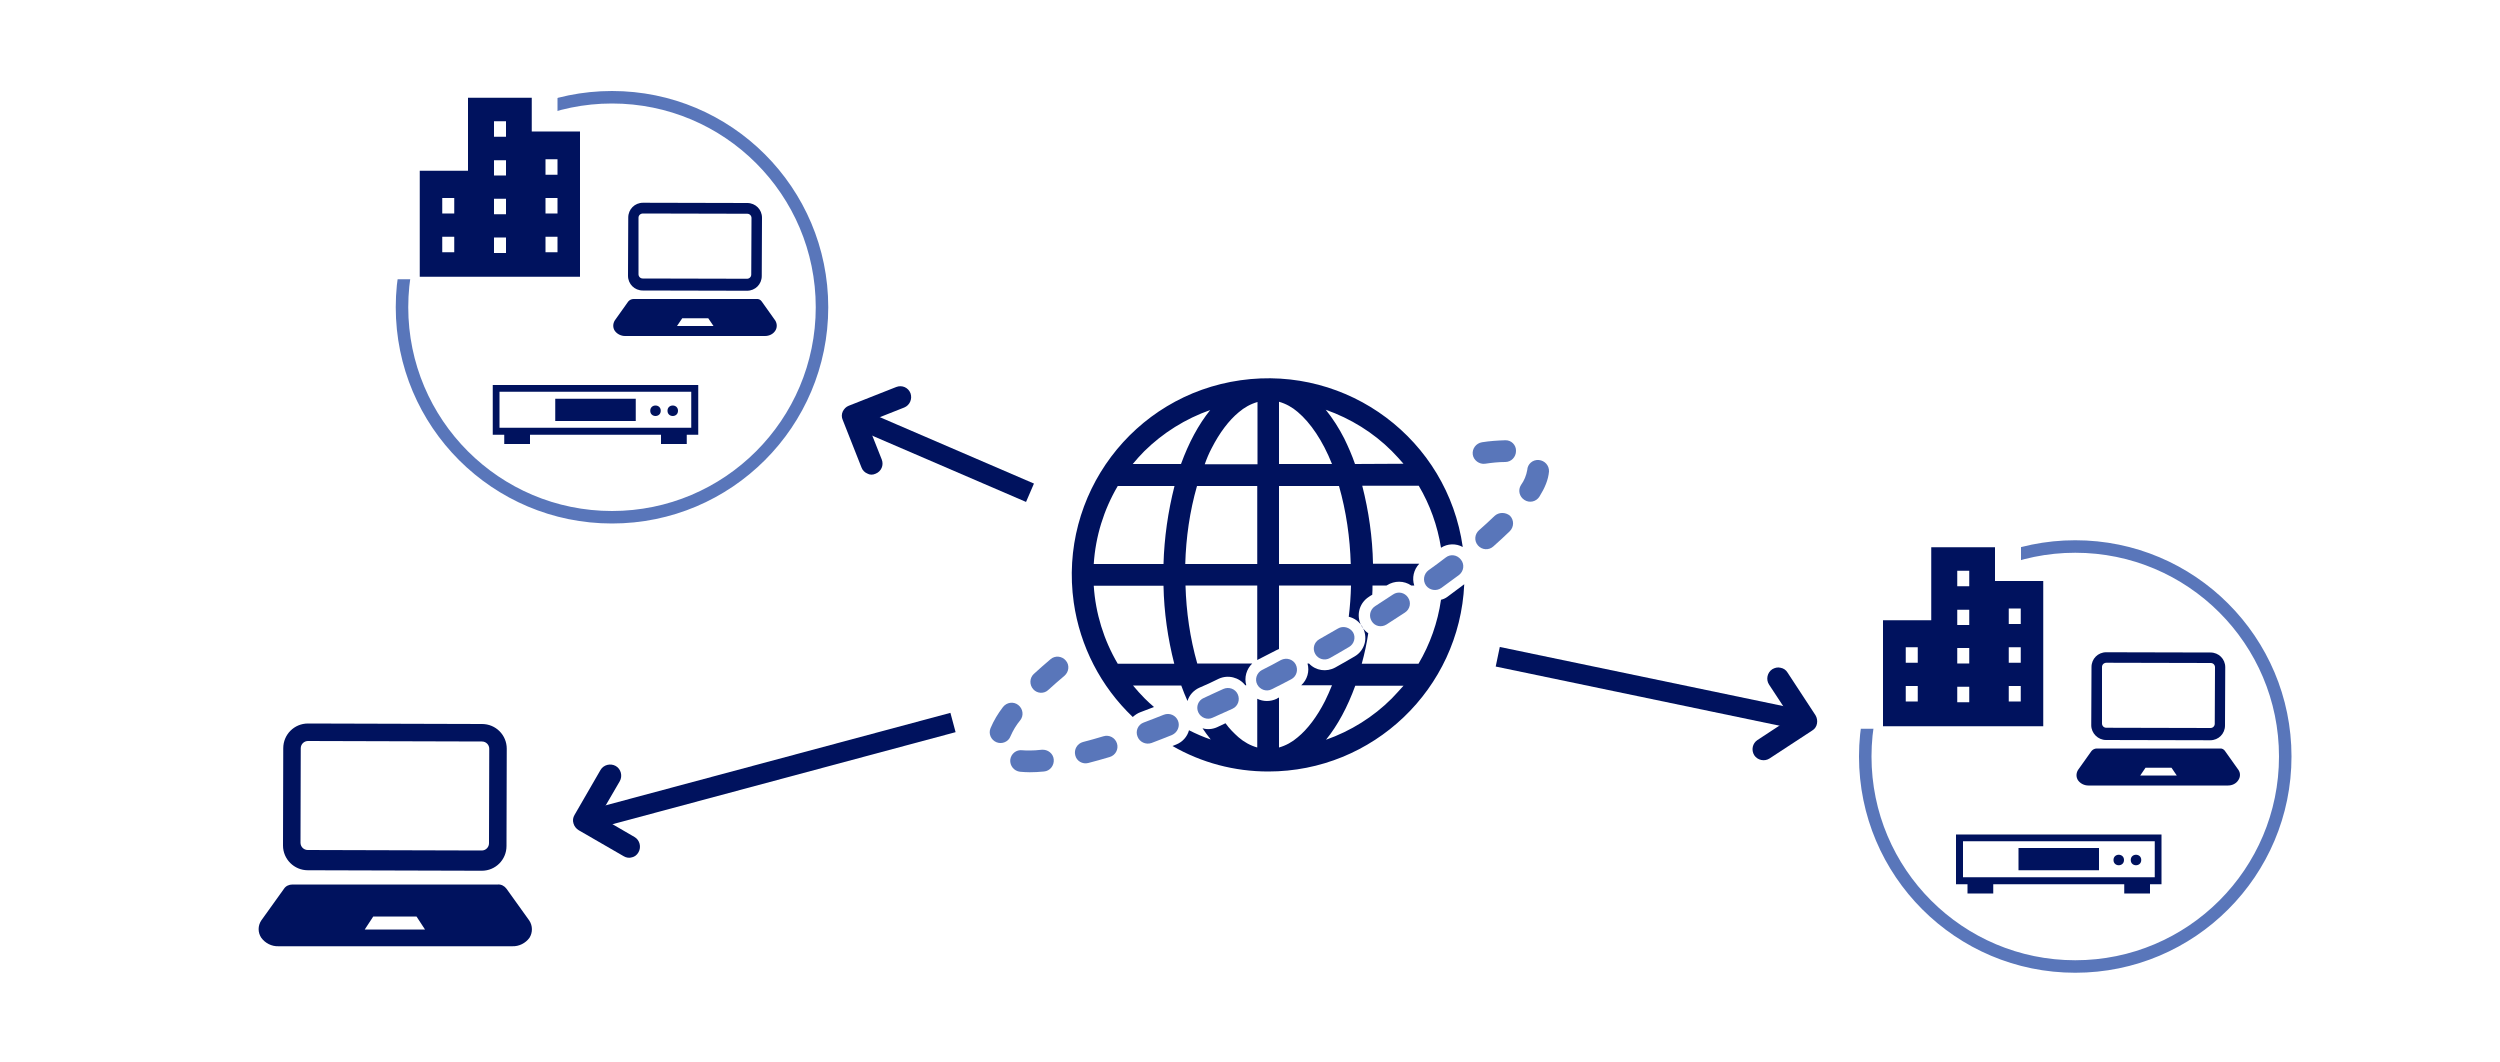 <?xml version="1.0" encoding="utf-8"?>
<!-- Generator: Adobe Illustrator 25.4.1, SVG Export Plug-In . SVG Version: 6.00 Build 0)  -->
<svg version="1.1" id="レイヤー_1" xmlns="http://www.w3.org/2000/svg" xmlns:xlink="http://www.w3.org/1999/xlink" x="0px"
	 y="0px" viewBox="0 0 1000 425" style="enable-background:new 0 0 1000 425;" xml:space="preserve">
<style type="text/css">
	.st0{fill:#FFFFFF;}
	.st1{fill:#00125E;}
	.st2{fill:#5976BA;}
	.st3{fill:none;stroke:#00125E;stroke-width:8;}
	.st4{fill:none;stroke:#5976BA;stroke-width:5;stroke-miterlimit:10;}
</style>
<rect class="st0" width="1000" height="425"/>
<g id="_74">
	<path class="st1" d="M507.3,308.6c41.9,0,76.5-33,78.4-74.9c-2.2,1.6-4.4,3.3-6.7,5c-0.8,0.6-1.7,1-2.6,1.2
		c-1.3,9.1-4.4,17.8-9,25.6h-22.7c1.1-4,2-8.1,2.6-12.2c-4-2.7-5-8.1-2.3-12.1c0.7-1,1.5-1.8,2.6-2.5c0.4-0.3,0.9-0.6,1.3-0.8
		c0.1-1.2,0.1-2.5,0.1-3.7h5.6c0.1,0,0.1-0.1,0.2-0.1c3-1.9,6.8-1.9,9.7,0.1h1.2c-1-3-0.2-6.4,2-8.7h-18.5
		c-0.2-10.5-1.7-21-4.3-31.2h22.6c4.5,7.6,7.5,16,8.9,24.8c2.6-1.7,6-1.8,8.7-0.3c-6.1-43-45.9-72.8-88.9-66.7
		c-43,6.1-72.8,45.9-66.7,88.9c2.5,17.5,10.8,33.6,23.6,45.8c0.9-0.8,1.9-1.5,3-1.9c1.8-0.7,3.6-1.4,5.5-2.1
		c-1.3-1.1-2.5-2.2-3.7-3.4c-1.6-1.6-3.2-3.4-4.7-5.2h19.3c0.8,2.2,1.6,4.2,2.5,6.2c0.7-2.4,2.5-4.3,4.7-5.3
		c2.6-1.1,5.2-2.3,7.8-3.6c3.7-1.7,8.1-0.6,10.6,2.6h0.4c-0.9-3.1,0.1-6.5,2.4-8.7h-22c-2.9-10.2-4.4-20.7-4.7-31.2h28.7v29.8
		c2.5-1.3,5-2.6,7.6-3.9c0.4-0.2,0.7-0.3,1.1-0.5v-25.4h28.8c-0.1,4.3-0.4,8.4-0.9,12.5c4.7,1.1,7.5,5.9,6.4,10.5
		c-0.6,2.3-2,4.2-4.1,5.4c-2.5,1.5-5.1,2.9-7.7,4.4c-3.5,1.9-7.8,1.3-10.5-1.6h-0.6c0.9,3.1-0.1,6.5-2.5,8.7h12.3
		c-0.9,2.2-1.8,4.3-2.8,6.3c-3.2,6.3-7,11.3-10.9,14.5c-2.2,1.9-4.7,3.3-7.5,4.1v-20c-0.3,0.1-0.6,0.3-0.9,0.5
		c-2.5,1.2-5.4,1.2-7.8,0v19.5c-2.8-0.8-5.3-2.2-7.5-4.1c-1.9-1.7-3.7-3.5-5.2-5.6c-1.1,0.5-2.3,1.1-3.4,1.6c-1.8,0.8-3.9,1-5.8,0.4
		c1,1.5,2.1,3,3.3,4.5c-3-1-5.9-2.3-8.7-3.7c-0.7,2.6-2.6,4.7-5.1,5.7c-0.5,0.2-1,0.4-1.5,0.6C480.6,305.1,493.8,308.6,507.3,308.6z
		 M437.5,225.6c0.7-11,4-21.7,9.6-31.2h22.7c-2.6,10.2-4.1,20.7-4.4,31.2H437.5z M484.1,164c-4.7,5.8-8.6,13.1-11.7,21.6h-19.3
		c1.5-1.8,3-3.5,4.6-5.1C465.2,173.1,474.2,167.5,484.1,164L484.1,164z M484.6,179.4c3.2-6.3,7-11.3,10.9-14.5
		c2.2-1.9,4.7-3.3,7.5-4.1v24.9h-21.1C482.7,183.4,483.6,181.3,484.6,179.4L484.6,179.4z M511.6,160.7c2.8,0.8,5.3,2.2,7.5,4.1
		c5.1,4.3,10,11.5,13.7,20.8h-21.2L511.6,160.7z M542,185.6c-1.2-3.5-2.7-6.9-4.3-10.2c-2.1-4.1-4.5-7.9-7.4-11.5
		c9.9,3.5,19,9.1,26.4,16.5c1.6,1.6,3.2,3.4,4.7,5.1L542,185.6z M447.1,265.5c-5.6-9.5-8.9-20.2-9.6-31.2h27.9
		c0.2,10.5,1.7,21,4.3,31.2H447.1z M474.1,225.6c0.3-10.6,1.8-21.1,4.7-31.2h24.1v31.2H474.1z M511.6,225.6v-31.2h24
		c2.9,10.2,4.4,20.7,4.7,31.2L511.6,225.6z M556.7,279.4c-7.4,7.4-16.4,13-26.3,16.5c4.7-5.8,8.6-13.1,11.7-21.6h19.3
		C559.9,276,558.3,277.7,556.7,279.4L556.7,279.4z"/>
	<path class="st2" d="M602.1,176.1c-3.1,0.1-6.2,0.3-9.3,0.8c-2.4,0.4-4,2.6-3.7,4.9s2.6,4,4.9,3.7c0,0,0,0,0,0l0,0
		c2.7-0.4,5.4-0.7,8.1-0.7c2.4,0,4.3-2,4.3-4.4C606.5,178,604.5,176,602.1,176.1C602.1,176.1,602.1,176.1,602.1,176.1L602.1,176.1
		L602.1,176.1z"/>
	<path class="st2" d="M435.3,305.2c2.7-0.7,5.6-1.5,8.6-2.4c2.3-0.7,3.6-3.1,2.9-5.4c-0.7-2.3-3.1-3.6-5.4-2.9c0,0,0,0,0,0l0,0
		c-2.9,0.9-5.6,1.6-8.2,2.3c-2.3,0.6-3.7,3-3.1,5.3C430.6,304.4,433,305.8,435.3,305.2L435.3,305.2L435.3,305.2z"/>
	<path class="st2" d="M413.3,275.7c1.6,1.8,4.4,1.9,6.1,0.2c2-1.8,4.1-3.7,6.4-5.6c1.8-1.6,2.1-4.3,0.5-6.1
		c-1.5-1.8-4.3-2.1-6.1-0.5c-2.4,2-4.6,4-6.7,5.9C411.8,271.2,411.7,273.9,413.3,275.7L413.3,275.7L413.3,275.7z"/>
	<path class="st2" d="M615.5,184c-2.4-0.2-4.5,1.6-4.6,4c0,0,0,0,0,0l0,0c-0.4,2.2-1.2,4.2-2.5,6c-1.3,2-0.7,4.7,1.4,6
		c2,1.3,4.7,0.7,6-1.4l0,0c2.1-3.4,3.5-6.6,3.8-10C619.7,186.2,617.9,184.2,615.5,184z"/>
	<path class="st2" d="M398.6,296.9c2.2,0.9,4.8-0.2,5.6-2.4c1-2.3,2.3-4.5,3.9-6.4c1.5-1.9,1.1-4.6-0.8-6.1s-4.6-1.1-6.1,0.8
		c0,0,0,0,0,0c-2,2.6-3.7,5.4-5,8.5C395.3,293.5,396.4,296,398.6,296.9z"/>
	<path class="st2" d="M404.1,303.9c-0.2,2.4,1.5,4.5,3.9,4.8c1.3,0.1,2.6,0.2,3.9,0.2c1.8,0,3.7-0.1,5.7-0.3
		c2.4-0.2,4.1-2.4,3.9-4.8c-0.2-2.4-2.4-4.1-4.8-3.9l0,0c-1.8,0.2-3.4,0.3-4.8,0.3c-1,0-2,0-3-0.1
		C406.5,299.8,404.4,301.5,404.1,303.9C404.1,303.9,404.1,303.9,404.1,303.9L404.1,303.9z"/>
	<path class="st2" d="M597.8,206.4c-1.9,1.8-4,3.8-6.2,5.7c-1.8,1.6-2,4.3-0.4,6.1c1.6,1.8,4.3,2,6.1,0.4l0,0
		c2.4-2.1,4.5-4.1,6.6-6.1c1.7-1.7,1.8-4.4,0.1-6.2C602.2,204.8,599.5,204.8,597.8,206.4L597.8,206.4z"/>
	<path class="st2" d="M554.6,249.8c2.5-1.6,5-3.2,7.4-4.8c2-1.3,2.6-4,1.2-6c-1.3-2-4-2.6-6-1.2l0,0c-2.4,1.6-4.8,3.1-7.2,4.7
		c-2,1.3-2.6,4-1.3,6C549.9,250.5,552.5,251.1,554.6,249.8L554.6,249.8z"/>
	<path class="st2" d="M471.2,288.3c-0.9-2.2-3.4-3.3-5.7-2.4c0,0,0,0,0,0l0,0c-2.7,1.1-5.4,2.1-8,3.1c-2.3,0.8-3.4,3.4-2.5,5.6
		c0.8,2.2,3.3,3.4,5.6,2.6c2.7-1,5.4-2.1,8.2-3.2C471,293,472.1,290.5,471.2,288.3z"/>
	<path class="st2" d="M578.3,223c-2.2,1.7-4.5,3.4-6.9,5.1c-1.9,1.4-2.4,4.1-1,6.1c1.4,1.9,4.1,2.4,6.1,1c2.5-1.8,4.8-3.5,7.1-5.2
		c1.9-1.5,2.3-4.2,0.8-6.1C582.9,221.9,580.2,221.5,578.3,223L578.3,223z"/>
	<path class="st2" d="M535.2,251.4c-2.5,1.4-5,2.9-7.5,4.3c-2.1,1.2-2.8,3.8-1.6,5.9c1.2,2.1,3.8,2.8,5.9,1.6l0,0
		c2.6-1.5,5.1-2.9,7.6-4.4c2.1-1.2,2.8-3.9,1.6-5.9C539.9,250.9,537.2,250.2,535.2,251.4L535.2,251.4L535.2,251.4z"/>
	<path class="st2" d="M479.3,284.9c1,2.2,3.6,3.2,5.7,2.2c2.6-1.2,5.3-2.4,8-3.6c2.2-1,3.1-3.6,2.1-5.8c-1-2.2-3.6-3.1-5.8-2.1l0,0
		c-2.6,1.2-5.3,2.4-7.8,3.6C479.3,280.1,478.3,282.7,479.3,284.9z"/>
	<path class="st2" d="M504.8,268c-2.1,1.1-3,3.7-1.9,5.8c1.1,2.1,3.7,3,5.8,1.9c0,0,0,0,0,0c2.6-1.3,5.2-2.6,7.8-4
		c2.1-1.1,2.9-3.7,1.8-5.9c-1.1-2.1-3.7-2.9-5.9-1.8l0,0l0,0C509.9,265.4,507.4,266.7,504.8,268z"/>
</g>
<line class="st3" x1="599.1" y1="262.7" x2="723.8" y2="288.7"/>
<path class="st1" d="M708.9,267.7c-2,1.3-2.6,4.1-1.3,6.1l0,0l8.8,13.4L703,296l0,0c-2,1.3-2.6,4-1.3,6.1l0,0c1.3,2,4.1,2.6,6.1,1.3
	l0,0l17.1-11.2c1-0.6,1.7-1.6,1.9-2.8l0,0c0.2-1.1,0-2.3-0.6-3.3l0,0L715,269c-0.6-1-1.6-1.7-2.8-1.9l0,0
	C711.1,266.8,709.9,267.1,708.9,267.7L708.9,267.7z"/>
<circle class="st4" cx="830.1" cy="302.6" r="84"/>
<path class="st1" d="M842.4,296l41.7,0.1c3.3,0,5.9-2.6,5.9-5.9c0,0,0,0,0,0l0,0l0.1-23.3c0-3.3-2.6-5.9-5.9-5.9l0,0l-41.7-0.1
	c-3.3,0-5.9,2.6-5.9,5.9l-0.1,23.3C836.5,293.3,839.2,296,842.4,296z M840.8,266.8c0-1,0.8-1.7,1.8-1.7l41.7,0.1
	c1,0,1.7,0.8,1.7,1.7l0,0l-0.1,22.6c0,1-0.8,1.7-1.7,1.7c0,0,0,0,0,0l0,0l-41.7-0.1c-1,0-1.7-0.8-1.7-1.7L840.8,266.8z"/>
<path class="st1" d="M895.4,308l-5.4-7.6c-0.5-0.7-1.2-1.1-2.1-1h-49.2c-0.8,0-1.6,0.4-2.1,1l-5.4,7.6c-0.8,1.3-0.8,2.9,0,4.1
	c0.9,1.3,2.5,2.1,4.1,2.1h55.9c1.6,0,3.2-0.7,4.1-2.1C896.2,310.8,896.2,309.2,895.4,308z M864.7,310.2h-8.6l2.1-3.1h10.4l2.1,3.1
	L864.7,310.2z"/>
<path class="st1" d="M782.4,333.8v19.9h4.6v3.7h10.3v-3.7h52.4v3.7H860v-3.7h4.6v-19.9H782.4z M861.9,350.9h-76.7v-14.4h76.7V350.9z
	"/>
<rect x="807.4" y="339.2" class="st1" width="32.2" height="8.9"/>
<circle class="st1" cx="847.5" cy="344" r="2.1"/>
<circle class="st1" cx="854.4" cy="344" r="2.1"/>
<rect x="744.1" y="208.3" class="st0" width="64.3" height="83.2"/>
<path class="st1" d="M798,232.4v-13.5h-25.5v29.2h-19.3v42.4h64.1v-58.1H798z M767.1,280.6h-4.8v-6.2h4.8V280.6z M767.1,265.1h-4.8
	v-6.2h4.8V265.1z M787.7,280.9h-4.8v-6.2h4.8V280.9z M787.7,265.4h-4.8v-6.2h4.8V265.4z M787.7,250h-4.8v-6.1h4.8V250z M787.7,234.5
	h-4.8v-6.2h4.8V234.5z M808.3,280.6h-4.8v-6.2h4.8V280.6z M808.3,265.1h-4.8v-6.2h4.8V265.1z M808.3,249.6h-4.8v-6.2h4.8V249.6z"/>
<path class="st1" d="M123.1,348.1l69.6,0.2c5.5,0,9.9-4.4,9.9-9.9c0,0,0,0,0,0v0l0.1-38.9c0-5.5-4.4-9.9-9.9-9.9h0l-69.6-0.2
	c-5.5,0-9.9,4.4-9.9,9.9l0,0l-0.1,38.9C113.2,343.7,117.7,348.1,123.1,348.1z M120.3,299.3c0-1.6,1.3-2.9,2.9-2.9l69.6,0.2
	c1.6,0,2.9,1.3,2.9,2.9l0,0l0,0l-0.1,37.8c0,1.6-1.3,2.9-2.9,2.9l0,0l-69.6-0.2c-1.6,0-2.9-1.3-2.9-2.9l0,0L120.3,299.3z"/>
<path class="st1" d="M211.7,368.2l-9.1-12.7c-0.8-1.1-2.1-1.8-3.4-1.7h-82.2c-1.4,0-2.7,0.6-3.4,1.7l-9.1,12.7
	c-1.4,2.1-1.4,4.8,0,6.9c1.6,2.2,4.2,3.5,6.9,3.4h93.5c2.7,0.1,5.3-1.2,6.9-3.4C213.1,373,213.1,370.3,211.7,368.2z M160.3,371.8
	h-14.4l3.4-5.2h17.3l3.4,5.2H160.3z"/>
<line class="st3" x1="412" y1="197.1" x2="339.8" y2="166"/>
<path class="st1" d="M350.2,189.5c2.3-0.9,3.4-3.4,2.5-5.7l0,0l-5.9-14.9l14.9-5.9l0,0c2.2-0.9,3.3-3.4,2.5-5.7l0,0
	c-0.9-2.3-3.4-3.4-5.7-2.5l0,0l-19,7.5c-1.1,0.4-1.9,1.3-2.4,2.3l0,0c-0.5,1.1-0.5,2.3,0,3.4l0,0l7.5,19c0.4,1.1,1.3,2,2.3,2.4l0,0
	C347.9,190,349.1,190,350.2,189.5L350.2,189.5z"/>
<line class="st3" x1="381.2" y1="289" x2="232.1" y2="329"/>
<path class="st1" d="M255.4,340.9c1.2-2.1,0.5-4.9-1.6-6.1l0,0l-14.1-8.2l8.2-14.1l0,0c1.2-2.1,0.5-4.9-1.6-6.1l0,0
	c-2.1-1.2-4.9-0.5-6.1,1.6l0,0l-10.4,18c-0.6,1-0.8,2.2-0.4,3.4l0,0c0.3,1.1,1.1,2.1,2.1,2.7l0,0l18,10.4c1,0.6,2.2,0.8,3.4,0.4l0,0
	C253.8,342.7,254.8,342,255.4,340.9L255.4,340.9z"/>
<circle class="st4" cx="244.8" cy="122.9" r="84"/>
<path class="st1" d="M257.1,116.2l41.7,0.1c3.3,0,5.9-2.6,5.9-5.9c0,0,0,0,0,0l0,0l0.1-23.3c0-3.3-2.6-5.9-5.9-5.9l0,0l-41.7-0.1
	c-3.3,0-5.9,2.6-5.9,5.9l-0.1,23.3C251.2,113.6,253.8,116.2,257.1,116.2z M255.4,87.1c0-1,0.8-1.7,1.8-1.7l41.7,0.1
	c1,0,1.7,0.8,1.7,1.7l0,0l-0.1,22.6c0,1-0.8,1.7-1.7,1.7c0,0,0,0,0,0l0,0l-41.7-0.1c-1,0-1.7-0.8-1.7-1.7L255.4,87.1z"/>
<path class="st1" d="M310.1,128.2l-5.4-7.6c-0.5-0.7-1.2-1.1-2.1-1h-49.2c-0.8,0-1.6,0.4-2.1,1l-5.4,7.6c-0.8,1.3-0.8,2.9,0,4.1
	c0.9,1.3,2.5,2.1,4.1,2.1H306c1.6,0,3.2-0.7,4.1-2.1C310.9,131.1,310.9,129.5,310.1,128.2z M279.4,130.4h-8.6l2.1-3.1h10.4l2.1,3.1
	L279.4,130.4z"/>
<path class="st1" d="M197.1,154v19.9h4.6v3.7H212v-3.7h52.4v3.7h10.3v-3.7h4.6V154H197.1z M276.5,171.1h-76.7v-14.4h76.7V171.1z"/>
<rect x="222.1" y="159.5" class="st1" width="32.2" height="8.9"/>
<circle class="st1" cx="262.2" cy="164.3" r="2.1"/>
<circle class="st1" cx="269.1" cy="164.3" r="2.1"/>
<rect x="158.7" y="28.5" class="st0" width="64.3" height="83.2"/>
<path class="st1" d="M212.7,52.6V39.1h-25.5v29.2h-19.3v42.4h64.1V52.6H212.7z M181.7,100.9h-4.8v-6.2h4.8V100.9z M181.7,85.4h-4.8
	v-6.2h4.8V85.4z M202.4,101.2h-4.8V95h4.8V101.2z M202.4,85.7h-4.8v-6.2h4.8V85.7z M202.4,70.2h-4.8v-6.1h4.8V70.2z M202.4,54.7
	h-4.8v-6.2h4.8V54.7z M223,100.9h-4.8v-6.2h4.8V100.9z M223,85.4h-4.8v-6.2h4.8V85.4z M223,69.9h-4.8v-6.2h4.8V69.9z"/>
</svg>
